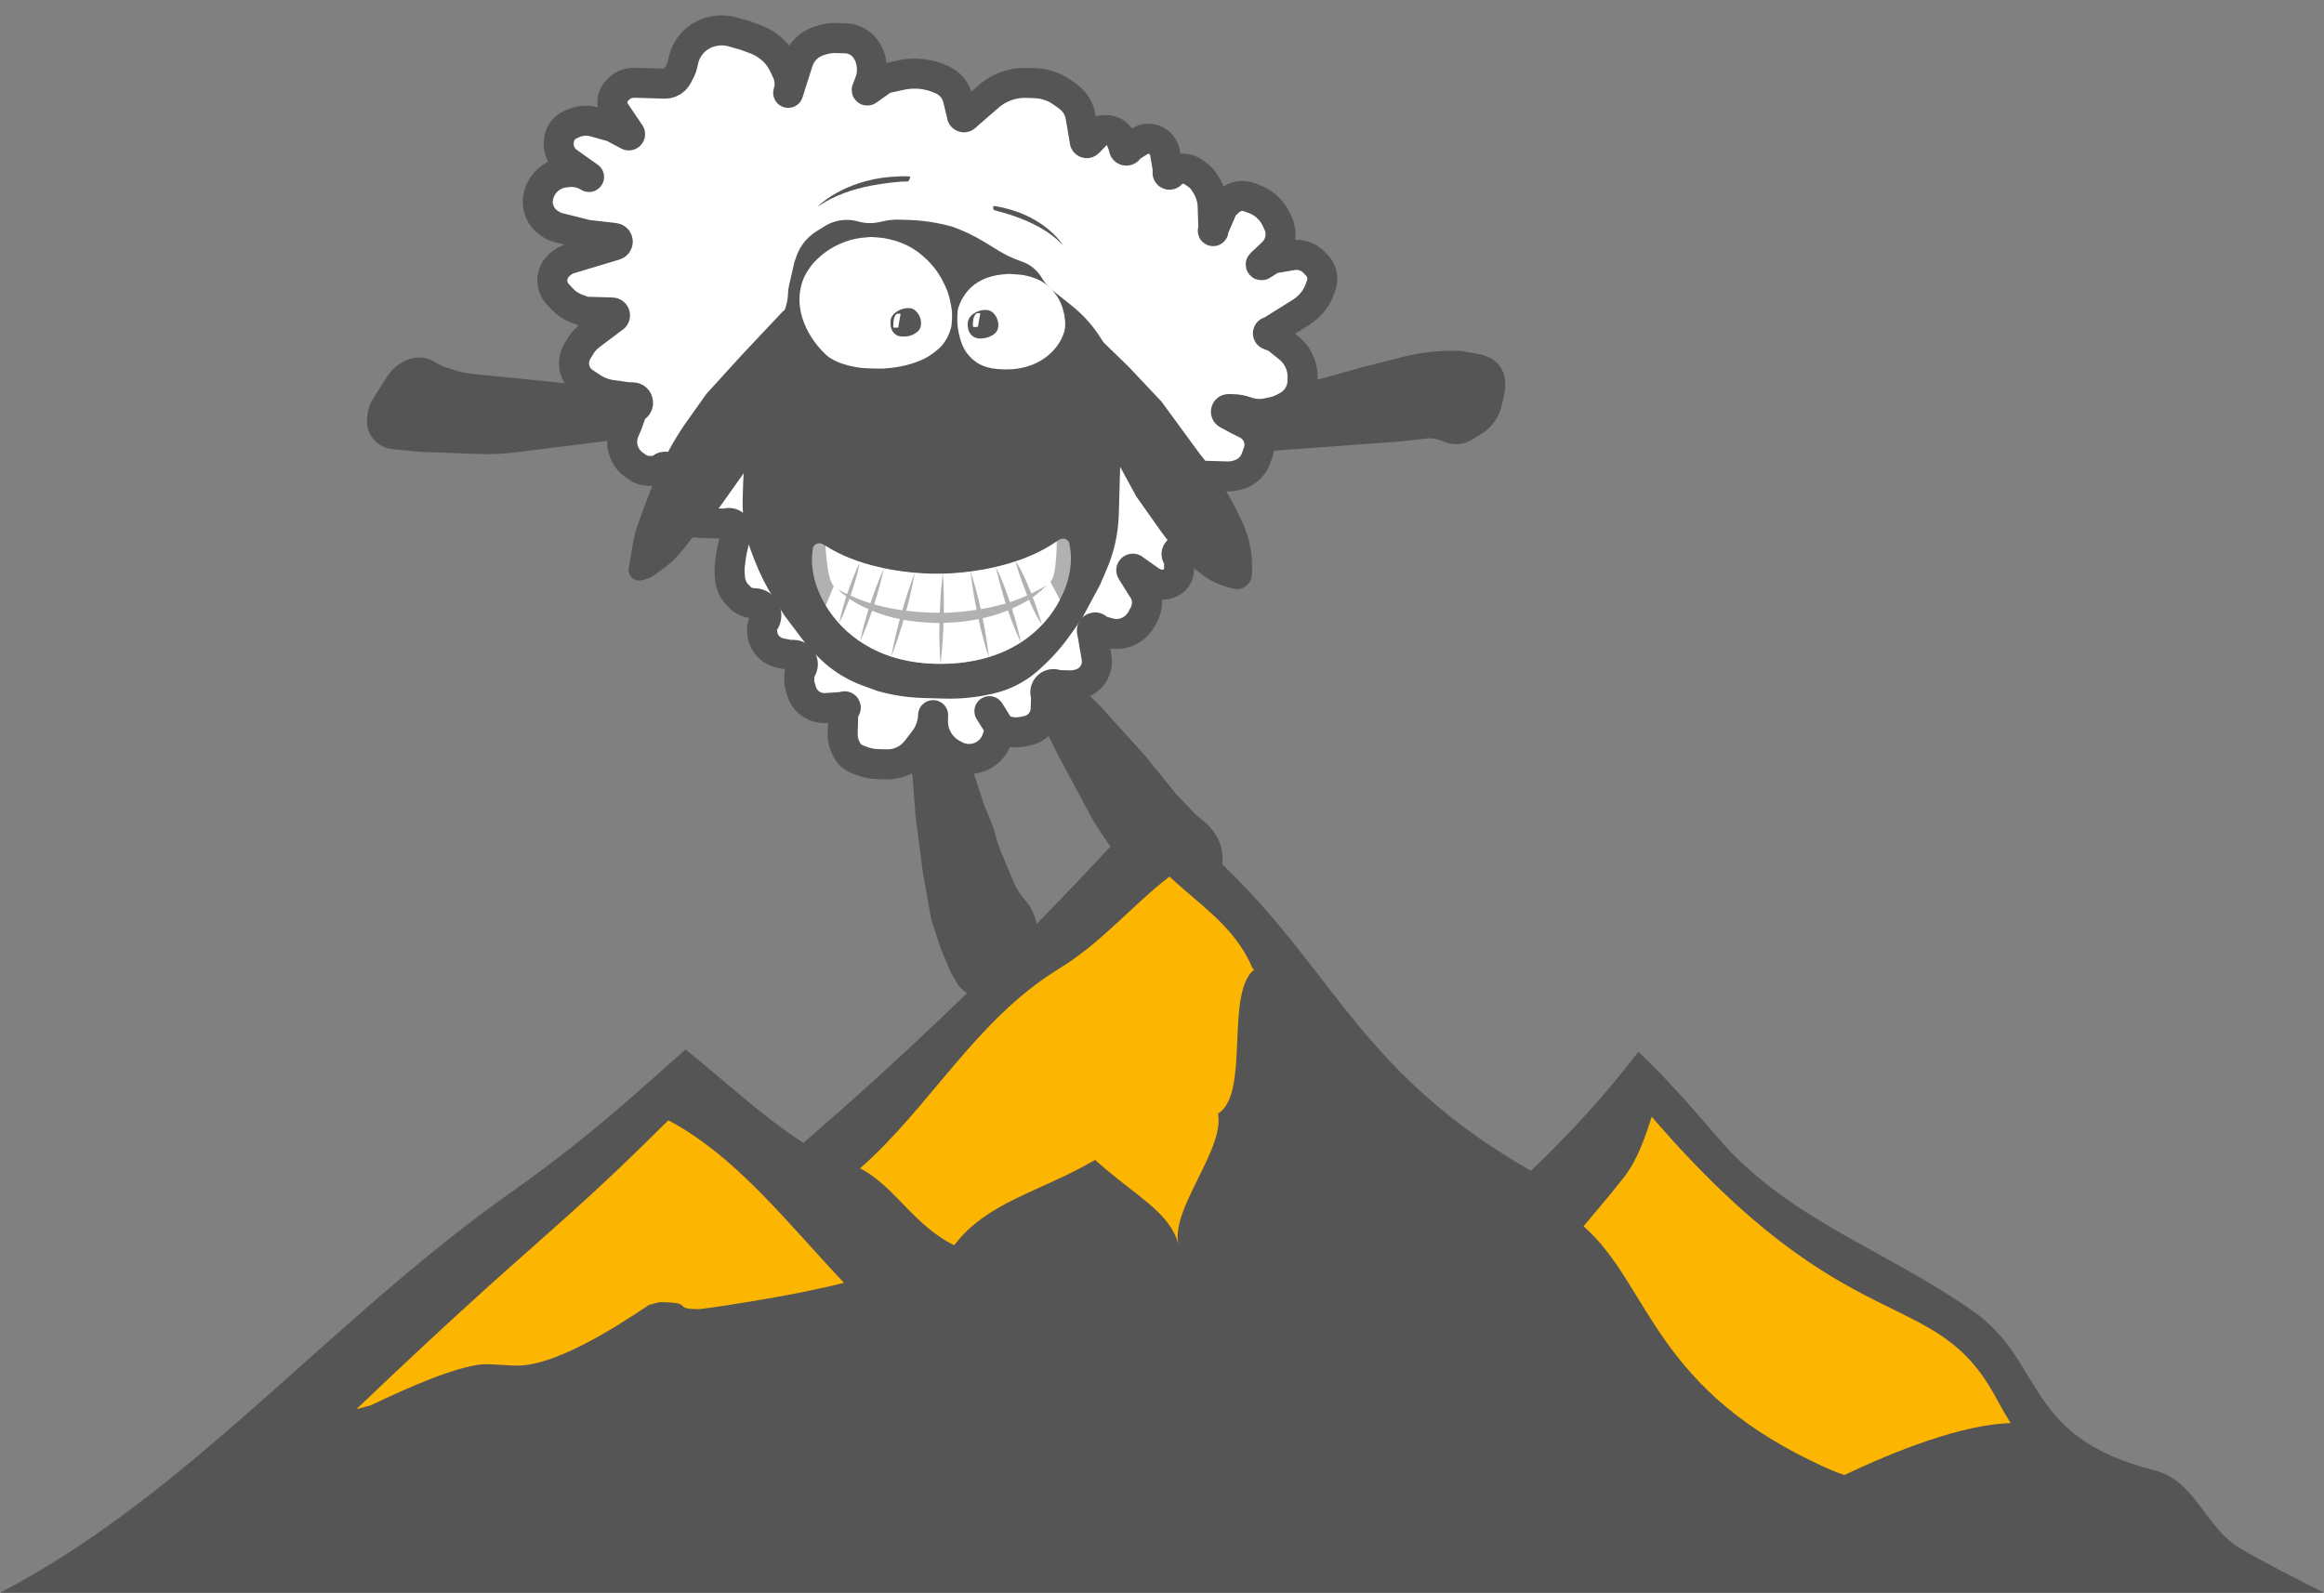 <?xml version="1.0" encoding="UTF-8"?> <svg xmlns="http://www.w3.org/2000/svg" width="124" height="85" viewBox="0 0 124 85" fill="none"><rect x="0" y="0" width="124" height="85" fill="#808080" stroke="none"/> <path d="M48.855 43.61L48.696 41.496L48.554 40.708C48.504 40.429 48.534 40.14 48.642 39.877C48.767 39.57 48.992 39.313 49.281 39.148L49.335 39.116C49.621 38.952 49.949 38.877 50.277 38.898L50.408 38.907C50.581 38.919 50.748 38.97 50.897 39.058C51.124 39.191 51.297 39.4 51.384 39.648L52.006 41.417L52.504 42.953L52.839 43.752C52.961 44.043 53.062 44.343 53.141 44.648C53.221 44.953 53.322 45.253 53.444 45.544L53.779 46.343L54.093 47.094C54.228 47.415 54.414 47.713 54.644 47.976L54.68 48.017C54.796 48.15 54.899 48.295 54.988 48.449L55.004 48.478C55.258 48.919 55.375 49.426 55.341 49.934C55.322 50.21 55.259 50.482 55.154 50.738L55.116 50.832C55.008 51.095 54.866 51.343 54.693 51.568L54.554 51.749C54.382 51.973 54.189 52.179 53.977 52.365L53.858 52.468C53.724 52.585 53.58 52.688 53.426 52.776L53.158 52.93C52.873 53.094 52.545 53.17 52.216 53.148L52.138 53.143C51.931 53.129 51.73 53.067 51.551 52.962C51.35 52.844 51.184 52.676 51.068 52.475L50.707 51.845L50.189 50.609L49.691 49.073L49.471 47.857L49.253 46.641L49.054 45.125L48.855 43.61Z" fill="#555555"></path> <path d="M27.489 24.144L32.45 23.523C32.851 23.473 33.209 23.246 33.425 22.904C33.617 22.601 33.681 22.234 33.602 21.884L33.539 21.604L33.5 21.43C33.412 21.04 33.084 20.749 32.686 20.709L28.018 20.237L25.264 19.959C24.878 19.92 24.498 19.839 24.131 19.717L23.756 19.593C23.593 19.54 23.437 19.466 23.292 19.374L23.229 19.334C23.08 19.24 22.916 19.17 22.745 19.128C22.322 19.023 21.874 19.09 21.501 19.316L21.353 19.405C21.079 19.57 20.847 19.797 20.676 20.067L20.295 20.669L19.896 21.298C19.736 21.551 19.638 21.837 19.608 22.135L19.587 22.335C19.544 22.767 19.691 23.197 19.991 23.512C20.236 23.769 20.566 23.93 20.919 23.966L22.372 24.113L25.571 24.229C26.212 24.252 26.853 24.224 27.489 24.144Z" fill="#555555"></path> <path d="M56.501 40.388L55.364 38.089C55.32 38 55.292 37.904 55.282 37.805C55.248 37.488 55.397 37.179 55.665 37.008L55.984 36.803L56.485 36.482C56.649 36.377 56.848 36.341 57.039 36.383C57.116 36.4 57.19 36.429 57.258 36.47L57.499 36.613C57.653 36.705 57.797 36.814 57.928 36.937L58.63 37.6L59.853 38.952L61.075 40.305L62.783 42.415L63.844 43.515L64.232 43.828C64.463 44.015 64.663 44.238 64.824 44.489L64.858 44.542C64.996 44.758 65.099 44.994 65.162 45.242C65.252 45.6 65.258 45.974 65.179 46.335L65.108 46.662C65.054 46.906 64.977 47.144 64.876 47.373L64.686 47.807C64.625 47.947 64.545 48.079 64.448 48.199L64.301 48.382C64.107 48.621 63.826 48.775 63.519 48.807C63.395 48.82 63.269 48.813 63.147 48.787L62.894 48.731C62.635 48.675 62.387 48.577 62.16 48.441C62.005 48.349 61.862 48.24 61.731 48.117L61.028 47.455C60.107 46.386 59.262 45.253 58.501 44.065L58.35 43.831L56.501 40.388Z" fill="#555555"></path> <path d="M68.118 20.871L66.626 21.286C66.165 21.414 65.83 21.811 65.782 22.287C65.771 22.389 65.775 22.493 65.792 22.595L65.875 23.095C65.919 23.362 66.052 23.608 66.251 23.791C66.499 24.02 66.831 24.136 67.168 24.112L74.8 23.552L76.058 23.404C76.371 23.368 76.687 23.416 76.974 23.546L77.005 23.56C77.404 23.74 77.859 23.753 78.269 23.598C78.37 23.56 78.468 23.511 78.56 23.454L79.068 23.135C79.247 23.023 79.41 22.888 79.553 22.733C79.833 22.43 80.029 22.058 80.121 21.656L80.255 21.076C80.3 20.88 80.318 20.679 80.31 20.478L80.305 20.349C80.299 20.191 80.267 20.035 80.211 19.887C80.073 19.523 79.795 19.228 79.44 19.068L79.363 19.033C79.238 18.977 79.107 18.936 78.972 18.912L77.959 18.729C76.89 18.683 75.82 18.796 74.783 19.062L74.487 19.138L72.628 19.615L70.373 20.243L68.118 20.871Z" fill="#555555"></path> <path d="M37.992 1.684L38.023 1.677C38.373 1.596 38.737 1.605 39.082 1.702L39.746 1.888L40.29 2.088C40.52 2.172 40.737 2.286 40.936 2.427L40.973 2.453C41.33 2.706 41.616 3.047 41.805 3.442L41.975 3.797C42.148 4.159 42.177 4.572 42.056 4.954L42.581 3.297C42.67 3.02 42.827 2.769 43.038 2.57C43.232 2.387 43.465 2.252 43.719 2.176L43.87 2.13C44.115 2.056 44.37 2.023 44.626 2.03L45.119 2.044C45.329 2.05 45.535 2.105 45.72 2.205C45.923 2.314 46.094 2.472 46.218 2.666L46.251 2.717C46.363 2.892 46.44 3.087 46.477 3.291L46.495 3.387C46.554 3.714 46.525 4.051 46.411 4.362L46.261 4.77C46.26 4.774 46.257 4.778 46.254 4.781C46.227 4.806 46.261 4.848 46.291 4.827L47.158 4.215C47.169 4.207 47.182 4.202 47.196 4.199L48.06 4.009C48.274 3.962 48.493 3.936 48.713 3.93C49.261 3.916 49.805 4.033 50.299 4.271L50.35 4.295C50.732 4.497 51.009 4.853 51.111 5.273L51.314 6.107C51.317 6.118 51.318 6.128 51.317 6.139C51.314 6.243 51.44 6.3 51.516 6.228L51.617 6.132L52.755 5.144C53.105 4.839 53.523 4.622 53.974 4.51C54.234 4.445 54.502 4.416 54.771 4.424L55.217 4.437C55.563 4.447 55.904 4.525 56.22 4.667C56.377 4.737 56.525 4.822 56.665 4.921L56.973 5.14C57.211 5.309 57.401 5.537 57.524 5.802C57.587 5.937 57.631 6.08 57.656 6.227L57.873 7.502C57.874 7.509 57.875 7.516 57.874 7.524C57.872 7.626 57.996 7.679 58.067 7.605L58.591 7.065C58.67 6.984 58.78 6.939 58.893 6.943L59.076 6.948C59.41 6.958 59.705 7.17 59.821 7.484L59.955 7.849C59.961 7.865 59.963 7.882 59.963 7.899C59.959 8.042 60.15 8.093 60.217 7.967L60.245 7.917C60.257 7.894 60.275 7.875 60.297 7.861L60.812 7.539C61.044 7.394 61.33 7.364 61.587 7.458C61.885 7.567 62.102 7.828 62.156 8.142L62.32 9.107C62.324 9.129 62.32 9.152 62.309 9.173C62.254 9.276 62.386 9.376 62.471 9.296L62.609 9.165C62.62 9.155 62.632 9.147 62.645 9.141L62.758 9.088C63.052 8.952 63.396 8.984 63.66 9.171L63.889 9.333C64.038 9.439 64.165 9.573 64.262 9.728L64.358 9.882C64.574 10.228 64.694 10.624 64.706 11.031L64.742 12.241L65.259 11.05C65.266 11.034 65.276 11.02 65.289 11.008L65.573 10.74C65.774 10.551 66.041 10.449 66.317 10.457C66.429 10.46 66.539 10.481 66.644 10.52L66.904 10.615C67.214 10.728 67.494 10.913 67.721 11.153C67.878 11.319 68.007 11.51 68.103 11.717L68.199 11.924C68.226 11.982 68.249 12.043 68.268 12.106C68.418 12.605 68.274 13.146 67.895 13.503L67.28 14.083C67.243 14.118 67.288 14.176 67.331 14.149L67.871 13.812C67.882 13.805 67.895 13.8 67.909 13.798L68.946 13.621C69.237 13.572 69.536 13.621 69.796 13.76C69.921 13.828 70.035 13.915 70.133 14.019L70.272 14.165C70.461 14.366 70.563 14.634 70.555 14.909C70.552 15.021 70.53 15.132 70.492 15.236L70.417 15.441C70.29 15.788 70.084 16.1 69.816 16.354L69.79 16.378C69.669 16.492 69.536 16.595 69.395 16.683L67.799 17.681C67.783 17.691 67.765 17.696 67.747 17.695C67.642 17.692 67.614 17.839 67.712 17.875L68.043 17.996C68.058 18.002 68.072 18.01 68.085 18.02L68.75 18.55C69.068 18.803 69.301 19.147 69.418 19.536C69.48 19.741 69.509 19.955 69.502 20.17L69.497 20.358C69.49 20.612 69.42 20.86 69.293 21.081C69.15 21.33 68.941 21.535 68.689 21.672L68.526 21.76C68.344 21.859 68.15 21.931 67.949 21.975L67.64 22.043C67.251 22.128 66.847 22.101 66.474 21.964C66.263 21.887 66.04 21.844 65.816 21.838L65.556 21.83C65.406 21.826 65.353 22.026 65.485 22.096L66.138 22.447L66.512 22.632C66.763 22.756 66.964 22.961 67.083 23.215C67.223 23.512 67.238 23.854 67.124 24.163L67.009 24.478C66.987 24.54 66.96 24.599 66.929 24.657C66.756 24.98 66.462 25.22 66.111 25.326L66.006 25.357C65.837 25.408 65.661 25.432 65.484 25.427L64.936 25.411L64.034 25.384C63.981 25.383 63.928 25.394 63.88 25.416C63.642 25.527 63.612 25.854 63.826 26.006L64.179 26.256C64.211 26.278 64.24 26.304 64.267 26.332L64.352 26.423C64.647 26.735 64.824 27.141 64.851 27.57L64.855 27.622C64.863 27.745 64.859 27.87 64.844 27.992L64.792 28.414C64.769 28.602 64.681 28.775 64.544 28.905C64.48 28.965 64.408 29.014 64.329 29.05L63.935 29.233C63.872 29.263 63.806 29.286 63.739 29.303L63.34 29.406C63.274 29.423 63.203 29.411 63.147 29.372C62.93 29.223 62.668 29.488 62.82 29.703L62.875 29.781C62.907 29.826 62.923 29.88 62.921 29.935L62.907 30.445C62.901 30.64 62.818 30.825 62.676 30.958C62.619 31.013 62.553 31.057 62.481 31.09L62.44 31.109C62.151 31.244 61.816 31.234 61.535 31.083L61.391 31.005L60.516 30.385C60.512 30.382 60.508 30.378 60.504 30.374C60.435 30.301 60.319 30.39 60.373 30.475L61.074 31.596C61.252 31.979 61.239 32.423 61.039 32.794L60.914 33.028C60.788 33.262 60.603 33.459 60.378 33.6L60.365 33.608C60.009 33.831 59.575 33.893 59.171 33.78L58.681 33.642C58.639 33.63 58.603 33.603 58.58 33.566C58.475 33.399 58.218 33.505 58.26 33.697L58.307 33.915L58.509 35.097C58.545 35.31 58.525 35.528 58.451 35.73C58.317 36.096 58.018 36.378 57.645 36.49L57.553 36.518C57.405 36.563 57.252 36.583 57.098 36.578L56.503 36.561C56.456 36.56 56.409 36.551 56.365 36.535C56.025 36.41 55.69 36.727 55.794 37.073C55.808 37.118 55.814 37.165 55.813 37.212L55.795 37.832C55.785 38.157 55.647 38.465 55.41 38.688C55.249 38.841 55.049 38.947 54.831 38.994L54.611 39.042C54.188 39.135 53.747 39.074 53.366 38.869L53.216 39.376C53.062 39.9 52.648 40.306 52.121 40.449C51.732 40.556 51.318 40.508 50.963 40.318L50.821 40.242C50.161 39.887 49.758 39.191 49.779 38.442L49.788 38.165C49.773 38.652 49.605 39.122 49.308 39.508L48.904 40.03C48.654 40.353 48.309 40.591 47.917 40.709C47.715 40.77 47.504 40.798 47.293 40.792L47.013 40.784L46.799 40.778C46.544 40.77 46.291 40.721 46.051 40.634L45.759 40.527C45.604 40.47 45.464 40.378 45.351 40.258C45.272 40.175 45.208 40.079 45.16 39.976L45.117 39.885C45.007 39.648 44.954 39.388 44.962 39.127L44.993 38.051C44.993 38.035 44.998 38.019 45.005 38.004L45.121 37.788C45.156 37.724 45.073 37.66 45.019 37.711C45.008 37.721 44.994 37.727 44.979 37.728L44.067 37.787C43.815 37.804 43.564 37.745 43.346 37.618C43.068 37.456 42.862 37.195 42.769 36.887L42.7 36.659C42.66 36.526 42.642 36.388 42.646 36.249L42.653 36.01C42.656 35.912 42.688 35.816 42.745 35.736C42.975 35.412 42.751 34.962 42.353 34.951L42.135 34.944C42.101 34.943 42.068 34.94 42.035 34.933L41.651 34.858C41.439 34.816 41.241 34.719 41.08 34.576L41.058 34.557C40.848 34.371 40.714 34.115 40.681 33.836L40.658 33.645C40.64 33.488 40.68 33.33 40.772 33.201C41.015 32.858 40.859 32.375 40.464 32.23C40.399 32.206 40.33 32.193 40.26 32.191L40.194 32.189C39.919 32.181 39.659 32.066 39.468 31.869L39.355 31.753C39.116 31.506 38.973 31.182 38.95 30.839L38.932 30.56C38.923 30.422 38.927 30.284 38.944 30.146L38.986 29.808C39.025 29.495 39.089 29.186 39.177 28.883L39.271 28.564L39.295 28.497C39.419 28.158 39.103 27.822 38.757 27.927C38.712 27.94 38.665 27.946 38.618 27.945L37.79 27.921L37.398 27.91C37.067 27.9 36.747 27.793 36.478 27.602C36.174 27.386 35.951 27.076 35.844 26.72L35.824 26.653C35.766 26.46 35.739 26.259 35.745 26.058L35.762 25.463L35.77 25.194C35.778 24.916 35.42 24.796 35.259 25.023C35.204 25.1 35.115 25.144 35.021 25.142L34.598 25.129C34.386 25.123 34.181 25.055 34.008 24.932L33.83 24.806C33.546 24.605 33.341 24.311 33.25 23.975C33.16 23.648 33.185 23.299 33.319 22.987L33.444 22.697L33.728 21.919C33.755 21.847 33.808 21.788 33.878 21.756C34.154 21.628 34.069 21.215 33.765 21.207L33.487 21.199L32.613 21.075C32.252 21.024 31.907 20.894 31.602 20.694L31.184 20.42C30.917 20.244 30.728 19.972 30.657 19.66C30.587 19.348 30.64 19.021 30.805 18.747L30.973 18.469C31.108 18.247 31.284 18.052 31.491 17.896L32.697 16.988C32.706 16.981 32.715 16.976 32.725 16.971C32.873 16.902 32.827 16.681 32.664 16.677L31.298 16.637C31.247 16.635 31.196 16.626 31.148 16.608L30.764 16.468C30.479 16.363 30.222 16.194 30.014 15.973L29.766 15.711C29.569 15.502 29.462 15.222 29.471 14.934C29.479 14.647 29.601 14.374 29.811 14.177L29.877 14.114C30.024 13.976 30.201 13.873 30.395 13.814L32.823 13.083C33.027 13.021 33 12.725 32.789 12.701L31.34 12.534L29.826 12.156C29.646 12.111 29.476 12.033 29.324 11.925L29.268 11.886C28.896 11.621 28.68 11.188 28.693 10.732C28.696 10.62 28.713 10.509 28.744 10.402L28.752 10.373C28.923 9.765 29.434 9.313 30.058 9.218L30.2 9.197C30.614 9.134 31.037 9.214 31.398 9.425L31.429 9.444L30.306 8.647C29.918 8.372 29.733 7.891 29.835 7.427L29.849 7.362C29.9 7.129 30.033 6.922 30.223 6.777C30.28 6.734 30.342 6.697 30.407 6.667L30.56 6.596C30.795 6.487 31.052 6.434 31.311 6.441C31.448 6.445 31.583 6.466 31.714 6.503L32.684 6.775C32.699 6.78 32.713 6.786 32.727 6.793L33.519 7.218C33.587 7.254 33.653 7.168 33.6 7.112C33.598 7.109 33.595 7.106 33.593 7.103L32.836 5.985C32.693 5.774 32.643 5.514 32.697 5.265C32.737 5.082 32.831 4.915 32.968 4.787L33.022 4.735C33.248 4.522 33.55 4.407 33.86 4.416L34.274 4.428L34.873 4.446L35.468 4.463C35.663 4.469 35.852 4.397 35.994 4.263C36.051 4.209 36.099 4.145 36.137 4.076L36.25 3.865C36.348 3.683 36.417 3.487 36.454 3.284C36.525 2.9 36.71 2.542 36.98 2.261C37.254 1.975 37.607 1.773 37.992 1.684Z" fill="white"></path> <path d="M53.366 38.869V38.869C53.747 39.074 54.188 39.135 54.611 39.042L54.831 38.994C55.049 38.947 55.249 38.841 55.41 38.688V38.688C55.647 38.465 55.785 38.157 55.795 37.832L55.813 37.212C55.814 37.165 55.808 37.118 55.794 37.073V37.073C55.69 36.727 56.025 36.41 56.365 36.535V36.535C56.409 36.551 56.456 36.56 56.503 36.561L57.098 36.578C57.252 36.583 57.405 36.563 57.553 36.518L57.645 36.49C58.018 36.378 58.317 36.096 58.451 35.73V35.73C58.525 35.528 58.545 35.31 58.509 35.097L58.307 33.915L58.26 33.697C58.218 33.505 58.475 33.399 58.58 33.566V33.566C58.603 33.603 58.639 33.63 58.681 33.642L59.171 33.78C59.575 33.893 60.009 33.831 60.365 33.608L60.378 33.6C60.603 33.459 60.788 33.262 60.914 33.028L61.039 32.794V32.794C61.239 32.423 61.252 31.979 61.074 31.596V31.596L60.373 30.475C60.319 30.39 60.435 30.301 60.504 30.374V30.374C60.508 30.378 60.512 30.382 60.516 30.385L61.391 31.005L61.535 31.083C61.816 31.234 62.151 31.244 62.44 31.109L62.481 31.09C62.553 31.057 62.619 31.013 62.676 30.958V30.958C62.818 30.825 62.901 30.64 62.907 30.445L62.921 29.935C62.923 29.88 62.907 29.826 62.875 29.781L62.82 29.703C62.668 29.488 62.93 29.223 63.147 29.372V29.372C63.203 29.411 63.274 29.423 63.34 29.406L63.739 29.303C63.806 29.286 63.872 29.263 63.935 29.233L64.329 29.05C64.408 29.014 64.48 28.965 64.544 28.905V28.905C64.681 28.775 64.769 28.602 64.792 28.414L64.844 27.992C64.859 27.87 64.863 27.745 64.855 27.622L64.851 27.57C64.824 27.141 64.647 26.735 64.352 26.423L64.267 26.332C64.24 26.304 64.211 26.278 64.179 26.256L63.826 26.006C63.612 25.854 63.642 25.527 63.88 25.416V25.416C63.928 25.394 63.981 25.383 64.034 25.384L64.936 25.411L65.484 25.427C65.661 25.432 65.837 25.408 66.006 25.357L66.111 25.326C66.462 25.22 66.756 24.98 66.929 24.657V24.657C66.96 24.599 66.987 24.54 67.009 24.478L67.124 24.163C67.238 23.854 67.223 23.512 67.083 23.215V23.215C66.964 22.961 66.763 22.756 66.512 22.632L66.138 22.447L65.485 22.096C65.353 22.026 65.406 21.826 65.556 21.83V21.83L65.816 21.838C66.04 21.844 66.263 21.887 66.474 21.964V21.964C66.847 22.101 67.251 22.128 67.64 22.043L67.949 21.975C68.15 21.931 68.344 21.859 68.526 21.76L68.689 21.672C68.941 21.535 69.15 21.33 69.293 21.081V21.081C69.42 20.86 69.49 20.612 69.497 20.358L69.502 20.17C69.509 19.955 69.48 19.741 69.418 19.536V19.536C69.301 19.147 69.068 18.803 68.75 18.55L68.085 18.02C68.072 18.01 68.058 18.002 68.043 17.996L67.712 17.875C67.614 17.839 67.642 17.692 67.747 17.695V17.695C67.765 17.696 67.783 17.691 67.799 17.681L69.395 16.683C69.536 16.595 69.669 16.492 69.79 16.378L69.816 16.354C70.084 16.1 70.29 15.788 70.417 15.441L70.492 15.236C70.53 15.132 70.552 15.021 70.555 14.909V14.909C70.563 14.634 70.461 14.366 70.272 14.165L70.133 14.019C70.035 13.915 69.921 13.828 69.796 13.76V13.76C69.536 13.621 69.237 13.572 68.946 13.621L67.909 13.798C67.895 13.8 67.882 13.805 67.871 13.812L67.331 14.149C67.288 14.176 67.243 14.118 67.28 14.083V14.083L67.895 13.503C68.274 13.146 68.418 12.605 68.268 12.106V12.106C68.249 12.043 68.226 11.982 68.199 11.924L68.103 11.717C68.007 11.51 67.878 11.319 67.721 11.153V11.153C67.494 10.913 67.214 10.728 66.904 10.615L66.644 10.52C66.539 10.481 66.429 10.46 66.317 10.457V10.457C66.041 10.449 65.774 10.551 65.573 10.74L65.289 11.008C65.276 11.02 65.266 11.034 65.259 11.05L64.712 12.312C64.704 12.331 64.731 12.345 64.742 12.328V12.328C64.744 12.325 64.745 12.321 64.745 12.318L64.706 11.031C64.694 10.624 64.574 10.228 64.358 9.882L64.262 9.728C64.165 9.573 64.038 9.439 63.889 9.333L63.66 9.171C63.396 8.984 63.052 8.952 62.758 9.088L62.645 9.141C62.632 9.147 62.62 9.155 62.609 9.165L62.471 9.296C62.386 9.376 62.254 9.276 62.309 9.173V9.173C62.32 9.152 62.324 9.129 62.32 9.107L62.156 8.142C62.102 7.828 61.885 7.567 61.587 7.458V7.458C61.33 7.364 61.044 7.394 60.812 7.539L60.297 7.861C60.275 7.875 60.257 7.894 60.245 7.917L60.217 7.967C60.15 8.093 59.959 8.042 59.963 7.899V7.899C59.963 7.882 59.961 7.865 59.955 7.849L59.821 7.484C59.705 7.17 59.41 6.958 59.076 6.948L58.893 6.943C58.78 6.939 58.67 6.984 58.591 7.065L58.067 7.605C57.996 7.679 57.872 7.626 57.874 7.524V7.524C57.875 7.516 57.874 7.509 57.873 7.502L57.656 6.227C57.631 6.08 57.587 5.937 57.524 5.802V5.802C57.401 5.537 57.211 5.309 56.973 5.14L56.665 4.921C56.525 4.822 56.377 4.737 56.22 4.667V4.667C55.904 4.525 55.563 4.447 55.217 4.437L54.771 4.424C54.502 4.416 54.234 4.445 53.974 4.51V4.51C53.523 4.622 53.105 4.839 52.755 5.144L51.617 6.132L51.516 6.228C51.44 6.3 51.314 6.243 51.317 6.139V6.139C51.318 6.128 51.317 6.118 51.314 6.107L51.111 5.273C51.009 4.853 50.732 4.497 50.35 4.295V4.295L50.299 4.271C49.805 4.033 49.261 3.916 48.713 3.93V3.93C48.493 3.936 48.274 3.962 48.06 4.009L47.196 4.199C47.182 4.202 47.169 4.207 47.158 4.215L46.291 4.827C46.261 4.848 46.227 4.806 46.254 4.781V4.781C46.257 4.778 46.26 4.774 46.261 4.77L46.411 4.362C46.525 4.051 46.554 3.714 46.495 3.387L46.477 3.291C46.44 3.087 46.363 2.892 46.251 2.717L46.218 2.666C46.094 2.472 45.923 2.314 45.72 2.205V2.205C45.535 2.105 45.329 2.05 45.119 2.044L44.626 2.03C44.37 2.023 44.115 2.056 43.87 2.13L43.719 2.176C43.465 2.252 43.232 2.387 43.038 2.57V2.57C42.827 2.769 42.67 3.02 42.581 3.297L42.056 4.954V4.954C42.177 4.572 42.148 4.159 41.975 3.797L41.805 3.442C41.616 3.047 41.33 2.706 40.973 2.453L40.936 2.427C40.737 2.286 40.52 2.172 40.29 2.088L39.746 1.888L39.082 1.702C38.737 1.605 38.373 1.596 38.023 1.677L37.992 1.684C37.607 1.773 37.254 1.975 36.98 2.261V2.261C36.71 2.542 36.525 2.9 36.454 3.284V3.284C36.417 3.487 36.348 3.683 36.25 3.865L36.137 4.076C36.099 4.145 36.051 4.209 35.994 4.263V4.263C35.852 4.397 35.663 4.469 35.468 4.463L34.873 4.446L34.274 4.428L33.86 4.416C33.55 4.407 33.248 4.522 33.022 4.735L32.968 4.787C32.831 4.915 32.737 5.082 32.697 5.265V5.265C32.643 5.514 32.693 5.774 32.836 5.985L33.593 7.103C33.595 7.106 33.598 7.109 33.6 7.112V7.112C33.653 7.168 33.587 7.254 33.519 7.218L32.727 6.793C32.713 6.786 32.699 6.78 32.684 6.775L31.714 6.503C31.583 6.466 31.448 6.445 31.311 6.441V6.441C31.052 6.434 30.795 6.487 30.56 6.596L30.407 6.667C30.342 6.697 30.28 6.734 30.223 6.777V6.777C30.033 6.922 29.9 7.129 29.849 7.362L29.835 7.427C29.733 7.891 29.918 8.372 30.306 8.647L31.429 9.444L31.398 9.425C31.037 9.214 30.614 9.134 30.2 9.197L30.058 9.218C29.434 9.313 28.923 9.765 28.752 10.373L28.744 10.402C28.713 10.509 28.696 10.62 28.693 10.732V10.732C28.68 11.188 28.896 11.621 29.268 11.886L29.324 11.925C29.476 12.033 29.646 12.111 29.826 12.156L31.34 12.534L32.789 12.701C33 12.725 33.027 13.021 32.823 13.083V13.083L30.395 13.814C30.201 13.873 30.024 13.976 29.877 14.114L29.811 14.177C29.601 14.374 29.479 14.647 29.471 14.934V14.934C29.462 15.222 29.569 15.502 29.766 15.711L30.014 15.973C30.222 16.194 30.479 16.363 30.764 16.468L31.148 16.608C31.196 16.626 31.247 16.635 31.298 16.637L32.664 16.677C32.827 16.681 32.873 16.902 32.725 16.971V16.971C32.715 16.976 32.706 16.981 32.697 16.988L31.491 17.896C31.284 18.052 31.108 18.247 30.973 18.469L30.805 18.747C30.64 19.021 30.587 19.348 30.657 19.66V19.66C30.728 19.972 30.917 20.244 31.184 20.42L31.602 20.694C31.907 20.894 32.252 21.024 32.613 21.075L33.487 21.199L33.765 21.207C34.069 21.215 34.154 21.628 33.878 21.756V21.756C33.808 21.788 33.755 21.847 33.728 21.919L33.444 22.697L33.319 22.987C33.185 23.299 33.16 23.648 33.25 23.975V23.975C33.341 24.311 33.546 24.605 33.83 24.806L34.008 24.932C34.181 25.055 34.386 25.123 34.598 25.129L35.021 25.142C35.115 25.144 35.204 25.1 35.259 25.023V25.023C35.42 24.796 35.778 24.916 35.77 25.194L35.762 25.463L35.745 26.058C35.739 26.259 35.766 26.46 35.824 26.653L35.844 26.72C35.951 27.076 36.174 27.386 36.478 27.602V27.602C36.747 27.793 37.067 27.9 37.398 27.91L37.79 27.921L38.618 27.945C38.665 27.946 38.712 27.94 38.757 27.927V27.927C39.103 27.822 39.419 28.158 39.295 28.497L39.271 28.564L39.177 28.883C39.089 29.186 39.025 29.495 38.986 29.808L38.944 30.146C38.927 30.284 38.923 30.422 38.932 30.56L38.95 30.839C38.973 31.182 39.116 31.506 39.355 31.753L39.468 31.869C39.659 32.066 39.919 32.181 40.194 32.189L40.26 32.191C40.33 32.193 40.399 32.206 40.464 32.23V32.23C40.859 32.375 41.015 32.858 40.772 33.201V33.201C40.68 33.33 40.64 33.488 40.658 33.645L40.681 33.836C40.714 34.115 40.848 34.371 41.058 34.557L41.08 34.576C41.241 34.719 41.439 34.816 41.651 34.858L42.035 34.933C42.068 34.94 42.101 34.943 42.135 34.944L42.353 34.951C42.751 34.962 42.975 35.412 42.745 35.736V35.736C42.688 35.816 42.656 35.912 42.653 36.01L42.646 36.249C42.642 36.388 42.66 36.526 42.7 36.659L42.769 36.887C42.862 37.195 43.068 37.456 43.346 37.618V37.618C43.564 37.745 43.815 37.804 44.067 37.787L44.979 37.728C44.994 37.727 45.008 37.721 45.019 37.711V37.711C45.073 37.66 45.156 37.724 45.121 37.788L45.005 38.004C44.998 38.019 44.993 38.035 44.993 38.051L44.962 39.127C44.954 39.388 45.007 39.648 45.117 39.885L45.16 39.976C45.208 40.079 45.272 40.175 45.351 40.258V40.258C45.464 40.378 45.604 40.47 45.759 40.527L46.051 40.634C46.291 40.721 46.544 40.77 46.799 40.778L47.013 40.784L47.293 40.792C47.504 40.798 47.715 40.77 47.917 40.709V40.709C48.309 40.591 48.654 40.353 48.904 40.03L49.308 39.508C49.605 39.122 49.773 38.652 49.788 38.165V38.165L49.779 38.442C49.758 39.191 50.161 39.887 50.821 40.242L50.963 40.318C51.318 40.508 51.732 40.556 52.121 40.449V40.449C52.648 40.306 53.062 39.9 53.216 39.376L53.366 38.869ZM53.366 38.869L52.792 37.953" stroke="#555555" stroke-width="1.603" stroke-linecap="round" stroke-linejoin="round"></path> <path d="M39.549 18.976L41.744 16.646C41.909 16.471 42.172 16.428 42.385 16.542C42.53 16.62 42.631 16.761 42.659 16.923L42.801 17.762C42.847 18.033 42.844 18.311 42.791 18.581L42.678 19.155C42.573 19.69 42.388 20.206 42.13 20.686L41.251 22.324L39.666 25.276L38.415 27.039L36.865 28.794L36.368 29.417C36.078 29.781 35.738 30.102 35.358 30.37L34.829 30.744C34.748 30.801 34.658 30.845 34.564 30.873L34.271 30.961C34 31.043 33.711 30.913 33.592 30.657C33.543 30.552 33.527 30.435 33.547 30.321L33.797 28.875C33.85 28.564 33.932 28.258 34.041 27.961L34.529 26.627L34.945 25.608C35.312 24.708 35.761 23.844 36.285 23.026L36.44 22.784L37.69 21.021L39.549 18.976Z" fill="#555555"></path> <path d="M39.627 26.629L39.649 25.875C39.695 24.284 39.949 22.706 40.403 21.18L41.047 19.019L41.92 16.389C41.995 16.163 42.037 15.928 42.044 15.691C42.048 15.53 42.069 15.371 42.105 15.214L42.394 13.96L42.514 13.631C42.649 13.262 42.868 12.93 43.154 12.66C43.275 12.546 43.407 12.444 43.548 12.355L43.999 12.073C44.167 11.968 44.349 11.886 44.538 11.829C44.944 11.707 45.377 11.703 45.785 11.817L45.8 11.822C46.161 11.923 46.541 11.934 46.907 11.854L47.159 11.799C47.423 11.741 47.694 11.715 47.965 11.723L48.456 11.737C49.252 11.76 50.042 11.881 50.809 12.097L50.844 12.107C51.436 12.323 52.005 12.598 52.543 12.926L53.326 13.404C53.639 13.595 53.97 13.755 54.315 13.881L54.554 13.969C54.642 14.001 54.729 14.04 54.812 14.084C55.117 14.248 55.374 14.489 55.558 14.783L55.626 14.891C55.775 15.129 55.963 15.34 56.182 15.515L57.182 16.311C57.852 16.845 58.417 17.497 58.85 18.236C59.36 19.107 59.674 20.079 59.77 21.084L59.854 21.964L59.732 26.159L59.706 27.058L59.694 27.463C59.679 27.991 59.611 28.515 59.493 29.029C59.383 29.506 59.23 29.971 59.035 30.42L58.685 31.226L57.734 32.998L57.055 33.956C56.675 34.491 56.243 34.988 55.766 35.438L55.534 35.657C55.345 35.835 55.144 36 54.931 36.15C54.334 36.571 53.657 36.869 52.943 37.026L52.818 37.053C52.017 37.229 51.196 37.306 50.376 37.282L50.113 37.275L49.251 37.25C48.431 37.226 47.616 37.102 46.826 36.879L46.024 36.586C45.376 36.349 44.77 36.009 44.23 35.579C43.993 35.389 43.769 35.183 43.56 34.962L43.001 34.369L41.846 32.836L41.267 31.911C40.889 31.307 40.568 30.671 40.307 30.009L40.149 29.609C39.958 29.125 39.817 28.622 39.73 28.108C39.647 27.62 39.612 27.124 39.627 26.629Z" fill="#555555"></path> <path d="M60.223 19.576L58.282 17.69C57.685 17.111 56.685 17.517 56.661 18.348C56.656 18.496 56.687 18.643 56.749 18.778L58.63 22.829L60.623 26.485L61.486 27.71L61.862 28.242C62.187 28.703 62.545 29.14 62.932 29.551L63.246 29.884C63.425 30.073 63.616 30.249 63.819 30.411L64.086 30.623C64.482 30.939 64.938 31.172 65.426 31.309L65.781 31.409C65.844 31.427 65.909 31.437 65.975 31.439C66.417 31.451 66.786 31.104 66.799 30.662L66.801 30.563L66.806 30.405C66.832 29.524 66.652 28.649 66.281 27.849L66.217 27.713C65.697 26.592 65.048 25.534 64.284 24.562L63.988 24.184L61.969 21.427L60.223 19.576Z" fill="#555555"></path> <path d="M56.499 15.973C56.776 16.478 56.909 17.225 56.798 17.649C56.59 18.438 55.928 19.136 55.069 19.469C54.552 19.668 54.029 19.742 53.373 19.705C52.675 19.664 52.233 19.497 51.838 19.122C51.486 18.791 51.297 18.418 51.159 17.792C51.092 17.49 51.072 17.256 51.081 16.899C51.09 16.587 51.095 16.535 51.141 16.403C51.229 16.148 51.273 16.053 51.403 15.842C51.732 15.3 52.219 14.944 52.888 14.755C53.086 14.699 53.405 14.646 53.599 14.637C53.67 14.633 53.732 14.626 53.738 14.621C53.76 14.604 54.468 14.654 54.617 14.682C55.27 14.813 55.691 15.021 56.074 15.401C56.197 15.523 56.408 15.81 56.499 15.973Z" fill="white"></path> <path d="M50.75 16.331C50.8 16.622 50.806 16.724 50.794 17.057C50.783 17.303 50.772 17.398 50.732 17.536C50.638 17.873 50.48 18.176 50.272 18.421C50.049 18.68 49.615 19.005 49.281 19.16C48.654 19.452 47.997 19.611 47.176 19.667C46.989 19.68 46.206 19.66 46.008 19.639C45.267 19.554 44.644 19.352 44.236 19.066C44.011 18.908 43.663 18.532 43.419 18.185C42.634 17.07 42.447 15.853 42.897 14.811C42.974 14.633 43.182 14.301 43.335 14.114C43.488 13.928 43.768 13.663 43.995 13.492C44.643 13.005 45.462 12.705 46.248 12.666C46.325 12.662 46.391 12.655 46.397 12.65C46.417 12.635 46.982 12.678 47.177 12.711C47.972 12.843 48.665 13.159 49.223 13.645C49.706 14.066 50.022 14.461 50.295 14.983C50.537 15.438 50.663 15.817 50.75 16.331Z" fill="white"></path> <path d="M48.023 9.409C48.021 9.411 47.948 9.416 47.861 9.419C47.248 9.445 46.739 9.521 46.189 9.67C45.288 9.911 44.433 10.336 43.826 10.848C43.592 11.043 43.598 11.055 43.841 10.894C44.507 10.455 45.465 10.098 46.5 9.903C47.164 9.779 48.01 9.678 48.341 9.687C48.398 9.688 48.456 9.683 48.468 9.676C48.502 9.659 48.583 9.433 48.561 9.42C48.545 9.412 48.032 9.403 48.023 9.409Z" fill="#555555"></path> <path d="M52.996 11.093C53.001 11.149 53.009 11.2 53.017 11.206C53.024 11.211 53.14 11.245 53.276 11.279C53.696 11.387 54.108 11.521 54.508 11.679C55.393 12.035 56.025 12.418 56.532 12.908C56.626 12.998 56.695 13.059 56.688 13.045C56.656 12.981 56.491 12.776 56.368 12.646C55.659 11.892 54.677 11.351 53.537 11.086C53.339 11.041 53.101 10.996 53.041 10.995C52.989 10.993 52.987 10.993 52.996 11.093Z" fill="#555555"></path> <path d="M48.237 16.466C47.894 16.545 47.634 16.741 47.536 17C47.521 17.061 47.514 17.122 47.515 17.183C47.505 17.477 47.578 17.674 47.745 17.818C47.874 17.928 47.96 17.955 48.202 17.959C48.471 17.964 48.673 17.903 48.892 17.75C49.098 17.607 49.174 17.401 49.133 17.097C49.096 16.834 48.88 16.544 48.663 16.467C48.569 16.435 48.379 16.435 48.237 16.466ZM48.047 16.752C48.053 16.757 48.043 16.83 48.024 16.913C48.006 16.997 47.977 17.159 47.961 17.273L47.93 17.482L47.796 17.484L47.663 17.486L47.663 17.428C47.658 17.159 47.692 16.959 47.759 16.849C47.814 16.756 47.846 16.738 47.945 16.74C47.996 16.741 48.042 16.746 48.047 16.752Z" fill="#555555"></path> <path d="M52.476 16.544C52.237 16.566 51.966 16.694 51.814 16.852C51.65 17.026 51.6 17.226 51.652 17.506C51.682 17.68 51.73 17.777 51.83 17.88C51.985 18.037 52.183 18.091 52.47 18.055C52.742 18.02 53.011 17.892 53.139 17.739C53.366 17.465 53.288 16.962 52.97 16.676C52.851 16.568 52.686 16.523 52.476 16.544ZM52.301 16.742C52.3 16.76 52.284 16.848 52.265 16.939C52.246 17.029 52.222 17.163 52.214 17.234C52.185 17.452 52.185 17.452 52.05 17.454C51.975 17.455 51.929 17.449 51.92 17.435C51.901 17.405 51.912 17.136 51.938 17.016C51.964 16.893 52.031 16.767 52.09 16.733C52.129 16.717 52.173 16.709 52.217 16.71C52.284 16.712 52.302 16.72 52.301 16.742Z" fill="#555555"></path> <path d="M57.146 29.779C57.136 30.55 56.934 31.31 56.552 32.004C55.71 33.625 53.885 35.277 50.612 35.417L50.367 35.423L50.119 35.427C50.02 35.426 49.913 35.423 49.822 35.421C46.776 35.317 44.969 33.825 44.061 32.314C43.626 31.615 43.373 30.84 43.321 30.044C43.315 29.781 43.333 29.518 43.373 29.258C43.382 29.205 43.406 29.155 43.443 29.113C43.481 29.07 43.53 29.037 43.586 29.017C43.642 28.997 43.704 28.99 43.764 28.997C43.824 29.004 43.881 29.025 43.929 29.058C44.754 29.622 46.778 30.688 50.248 30.619C53.718 30.55 55.695 29.412 56.492 28.814C56.538 28.78 56.594 28.758 56.653 28.749C56.713 28.74 56.774 28.745 56.83 28.763C56.887 28.782 56.937 28.812 56.976 28.853C57.015 28.893 57.041 28.942 57.053 28.994C57.108 29.253 57.14 29.515 57.146 29.779Z" fill="#B1B1B1"></path> <path d="M56.552 32.01C55.71 33.624 53.885 35.277 50.612 35.417L50.367 35.423L50.119 35.426C50.02 35.426 49.913 35.423 49.822 35.421C46.776 35.317 44.969 33.824 44.061 32.313L44.484 31.28L56.047 31.058L56.552 32.01Z" fill="white"></path> <path d="M56.384 28.891C56.384 28.891 56.386 29.273 56.354 29.721C56.321 30.249 56.238 30.869 56.045 31.056C55.69 31.403 53.646 32.907 50.314 32.973C46.981 33.038 44.86 31.62 44.492 31.282C44.29 31.101 44.176 30.486 44.117 29.955C44.062 29.509 44.047 29.127 44.047 29.127C46.619 30.768 50.257 30.617 50.257 30.617C50.257 30.617 53.894 30.63 56.384 28.891Z" fill="white"></path> <path d="M44.703 31.445C45.536 31.911 46.452 32.249 47.413 32.444C47.888 32.538 48.368 32.605 48.852 32.644C49.094 32.672 49.339 32.673 49.58 32.69C49.822 32.706 50.066 32.691 50.306 32.7C50.546 32.709 50.793 32.684 51.035 32.668C51.277 32.652 51.519 32.63 51.758 32.593C52.24 32.534 52.716 32.447 53.185 32.332C54.136 32.1 55.035 31.727 55.845 31.229C55.522 31.577 55.139 31.877 54.71 32.12C54.279 32.368 53.821 32.576 53.342 32.74C53.101 32.822 52.855 32.892 52.605 32.951C52.482 32.979 52.358 33.012 52.232 33.035L51.855 33.105C51.729 33.13 51.602 33.148 51.473 33.159L51.09 33.2C50.835 33.222 50.576 33.232 50.32 33.246C50.064 33.261 49.806 33.243 49.551 33.225L49.167 33.2C49.038 33.192 48.91 33.179 48.782 33.159L48.399 33.114C48.273 33.093 48.148 33.065 48.021 33.041C47.77 32.992 47.522 32.93 47.279 32.857C46.792 32.712 46.324 32.522 45.881 32.292C45.441 32.066 45.043 31.779 44.703 31.445Z" fill="#B1B1B1"></path> <path d="M50.303 30.581C50.361 31.336 50.377 32.132 50.351 32.953C50.337 33.765 50.28 34.6 50.183 35.444C50.124 34.688 50.107 33.892 50.133 33.071C50.149 32.258 50.206 31.423 50.303 30.581Z" fill="#B1B1B1"></path> <path d="M48.813 30.559C48.688 31.274 48.515 32.022 48.299 32.781C48.093 33.536 47.843 34.297 47.558 35.04C47.682 34.327 47.855 33.578 48.072 32.819C48.278 32.064 48.528 31.302 48.813 30.559Z" fill="#B1B1B1"></path> <path d="M47.156 30.342C47.028 30.964 46.849 31.627 46.63 32.294C46.416 32.961 46.164 33.622 45.89 34.235C46.154 32.975 46.606 31.585 47.156 30.342Z" fill="#B1B1B1"></path> <path d="M45.882 29.99C45.786 30.489 45.627 31.071 45.425 31.655C45.231 32.236 45.002 32.799 44.77 33.268C44.873 32.762 45.033 32.184 45.231 31.604C45.43 31.023 45.658 30.464 45.89 29.992L45.882 29.99Z" fill="#B1B1B1"></path> <path d="M51.776 30.488C51.997 31.131 52.193 31.855 52.359 32.641C52.53 33.414 52.669 34.243 52.771 35.103C52.551 34.46 52.356 33.735 52.191 32.95C52.021 32.175 51.881 31.346 51.776 30.488Z" fill="#B1B1B1"></path> <path d="M53.127 30.245C53.617 31.204 54.102 32.653 54.487 34.307C53.996 33.348 53.512 31.9 53.127 30.245Z" fill="#B1B1B1"></path> <path d="M54.168 29.938C54.359 30.172 54.599 30.629 54.852 31.242C55.103 31.829 55.358 32.547 55.583 33.298C55.392 33.063 55.152 32.607 54.899 31.994C54.649 31.407 54.393 30.689 54.168 29.938Z" fill="#B1B1B1"></path> <g clip-path="url(#clip0_408_7)"> <path d="M61.497 43C71.084 50.082 70.993 56.351 81.685 62.482C83.731 60.526 85.636 58.462 87.42 56.131C88.92 57.542 90.3 59.137 91.702 60.767C95.407 65.062 100.502 66.644 105.231 69.942C109.156 72.677 107.913 76.689 114.929 78.46C117.178 79.028 117.625 81.517 119.542 82.639C121.008 83.499 122.508 84.243 123.996 85H0C10.072 79.763 17.488 70.557 27.204 63.678C31.778 60.44 34.263 58.028 36.58 56.007C38.644 57.666 40.591 59.515 42.861 60.99C53.058 52.245 60.427 43.856 60.624 43.684C60.9 43.443 61.192 43.215 61.497 43Z" fill="#555555"></path> <path d="M62.387 46.788C60.384 48.336 58.78 50.31 56.485 51.711C52.083 54.403 49.619 59.081 45.888 62.353C47.723 63.278 48.729 65.385 50.913 66.455C52.672 64.133 55.466 63.63 58.432 61.902C60.62 63.88 62.413 64.641 62.89 66.455C62.396 64.559 65.362 61.364 64.988 59.429C66.712 58.398 65.345 53.049 66.91 51.746C65.629 50.344 67.481 52.846 66.557 51.101C65.59 49.278 63.875 48.16 62.396 46.779L62.387 46.788Z" fill="#FCB500"></path> <path d="M98.408 78.718C98.133 78.628 97.862 78.525 97.6 78.408C88.159 74.229 88.108 68.631 84.492 65.44C85.197 64.602 85.911 63.764 86.612 62.873C87.385 61.897 87.751 60.736 88.133 59.601C98.748 71.929 103.21 68.412 106.524 74.638C106.765 75.089 107.019 75.528 107.281 75.949C104.654 76.013 101.043 77.471 98.404 78.718H98.408Z" fill="#FCB500"></path> <path d="M45.023 68.459C42.143 69.207 37.483 69.865 37.302 69.865C35.75 69.865 37.178 69.495 35.17 69.495C35.161 69.495 34.964 69.551 34.633 69.637C32.539 71.052 29.543 72.879 27.612 72.879C27.053 72.879 26.486 72.806 25.927 72.806C24.182 72.806 20.003 74.913 19.762 75.007C19.513 75.072 19.268 75.136 19.019 75.201C28.713 65.956 29.465 65.961 35.66 59.786C39.301 61.73 41.915 65.161 45.027 68.454L45.023 68.459Z" fill="#FCB500"></path> </g> <defs> <clipPath id="clip0_408_7"> <rect width="124" height="42" fill="white" transform="translate(0 43)"></rect> </clipPath> </defs> </svg> 